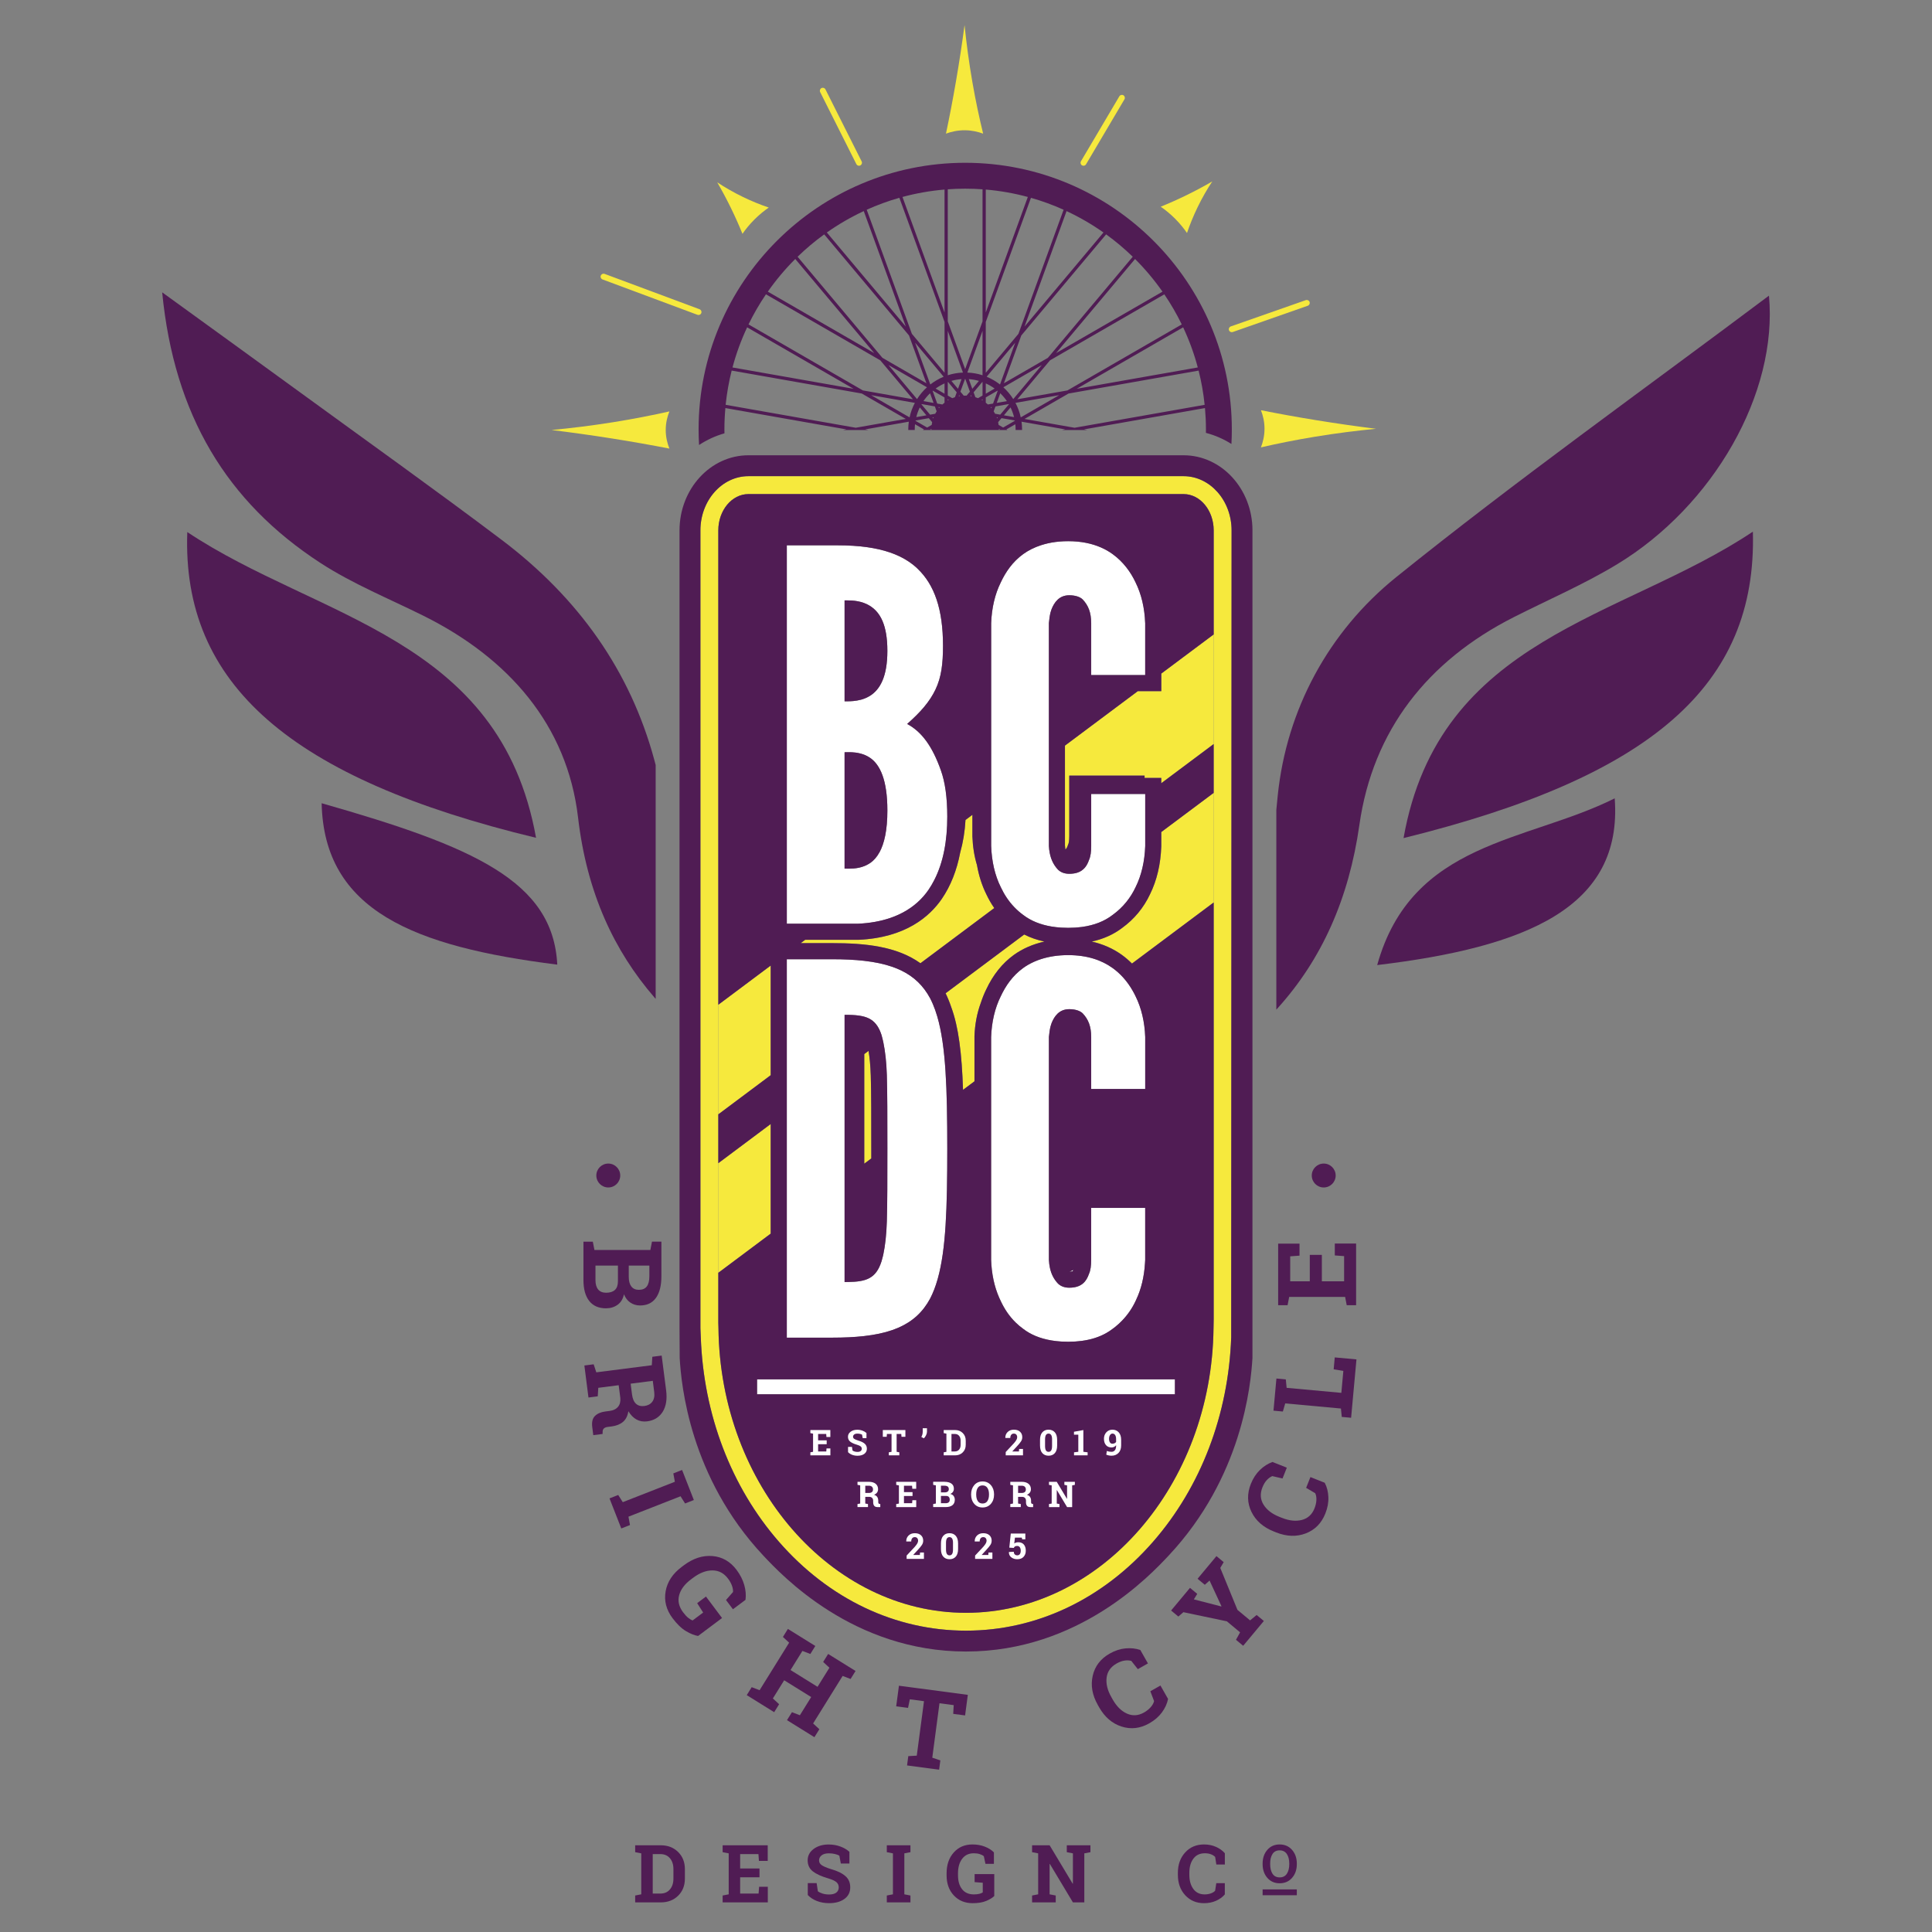 <?xml version="1.0" encoding="UTF-8"?><svg id="Layer_1" xmlns="http://www.w3.org/2000/svg" viewBox="0 0 1080 1080"><rect x="0" y="0" width="1080" height="1080" fill="#808080" stroke="none"/><defs><style>.cls-1{fill:#501c54;}.cls-1,.cls-2,.cls-3{stroke-width:0px;}.cls-2{fill:#f6e93d;}.cls-3{fill:#fff;}</style></defs><path class="cls-2" d="M649.16,472.91v.31c-.35,9.95-2.46,18.9-6.27,26.62-3.57,7.59-8.81,13.93-15.58,18.84-4.8,3.67-10.5,6.22-17.03,7.64,6.31,1.42,11.98,3.92,16.92,7.49,1.98,1.43,3.84,3.05,5.6,4.8l45.67-34.14v-61.28l-29.3,21.9v7.8Z"/><path class="cls-2" d="M544.73,579.41v-.12c.25-6.75,1.45-13.01,3.56-18.69.86-2.62,1.86-5.15,3.05-7.56,3.82-8.13,9-14.6,15.4-19.22,4.89-3.53,10.68-6.04,17.11-7.48-4.11-.88-7.88-2.2-11.31-3.95l-43.94,32.85c1.18,2.43,2.23,5,3.16,7.76,4.1,11.12,5.89,25.83,6.59,46.23l6.39-4.78v-25.05Z"/><path class="cls-2" d="M483.13,650.51l3.93-2.94c0-1.86,0-3.77,0-5.73,0-17.13,0-30.66-.29-40.59-.18-5.75-.66-10.3-1.24-13.81l-2.4,1.79v61.28Z"/><polygon class="cls-2" points="430.84 628.32 401.54 650.22 401.54 711.5 430.84 689.6 430.84 628.32"/><path class="cls-2" d="M649.16,377.36v8.99h-13.12l-40.71,30.43v55.89c.05.81.13,1.52.24,2.17.68-.5,1-1.28,1.38-2.33l.09-.27.12-.26c.26-.57.58-1.84.58-4.64v-33.78h42.1v1.29h9.32v2.97l29.3-21.9v-61.28l-29.3,21.9v.82Z"/><polygon class="cls-2" points="430.84 539.75 401.54 561.65 401.54 622.93 430.84 601.03 430.84 539.75"/><path class="cls-2" d="M514.53,538.46l41.27-30.85c-1.66-2.38-3.15-4.96-4.47-7.77-2.44-4.94-4.17-10.38-5.2-16.26-1.5-4.93-2.35-10.28-2.56-16v-.11s0-.11,0-.11v-11.87l-3.86,2.88c-.38,6.56-1.38,12.61-2.95,18.14-1.9,10.03-5.33,18.71-10.28,25.95-6.69,9.79-20.19,21.72-46.49,22.9h-.2s-.2,0-.2,0h-29.51l-2.5,1.87h17.65c18.01,0,35.94,1.66,49.29,11.24Z"/><path class="cls-2" d="M661.6,266.18h-243.21c-14.81,0-26.86,13.61-26.86,30.33v445.96c.07,1.67.14,3.33.21,5,1.53,43.28,16.95,83.74,43.69,114.38,27.97,32.05,65.11,49.7,104.57,49.7s76.6-17.65,104.57-49.7c26.74-30.65,42.16-71.1,43.69-114.38l.21-450.96c0-16.72-12.05-30.33-26.86-30.33ZM678.37,742.41c-.95,87.75-63.03,159.14-138.37,159.14s-137.42-71.39-138.37-159.14l-.09-3.13v-442.78c0-11.21,7.56-20.32,16.86-20.32h243.21c9.3,0,16.86,9.12,16.86,20.32v440.96l-.09,4.95Z"/><rect class="cls-3" x="423.21" y="771.06" width="233.59" height="8.34"/><path class="cls-3" d="M514.77,842.8h-6.46l-.04-.08.21-.23h3.66v-3.87h-.13l.68-.74c1.92-2.05,3.29-3.72,4.11-4.99.83-1.28,1.24-2.67,1.24-4.17,0-2.22-.73-4-2.2-5.33-1.47-1.33-3.49-2-6.05-2s-4.67.78-6.2,2.33c-1.28,1.3-2,2.85-2.17,4.63h-.47v1.71l1.51.29v10.15l-1.51.29v1.7h1.64l-.82.88v3.27h17v-6.29h-3.8l-.21,2.46ZM505.3,830.52h4.53l.13,1.69h1.83c-.43.65-1,1.39-1.7,2.21v-.34h-4.79v-3.56ZM509.8,825.22c1.04,0,1.84.33,2.4,1,.57.67.85,1.53.85,2.57,0,.79-.25,1.64-.74,2.56-.05.1-.12.2-.18.3v-3.32h-5.75c.13-.76.39-1.42.79-1.95.6-.78,1.47-1.17,2.62-1.17ZM505.3,836.26h3.1l-3.1,3.32v-3.32Z"/><path class="cls-3" d="M531.71,821.38c-2.59,0-4.64.86-6.15,2.57-.99,1.12-1.65,2.59-1.99,4.39h-1.94v1.71l1.51.29v10.15l-1.51.29v1.7h2.7c.33.73.74,1.39,1.24,1.95,1.52,1.7,3.57,2.55,6.17,2.55s4.62-.85,6.13-2.55c1.51-1.7,2.27-4.2,2.27-7.5v-5.49c0-3.28-.76-5.78-2.28-7.5-1.52-1.72-3.57-2.57-6.15-2.57ZM528.58,840.31h0c-.19-.79-.3-1.74-.3-2.9v-1.19h.52c.73,0,1.26.18,1.59.55.34.37.51.89.51,1.59,0,.64-.2,1.13-.59,1.45-.39.33-.97.49-1.72.49ZM529.76,833.8c-.36.27-.86.42-1.49.45v-3.32c0-.14.01-.26.02-.39.63.04,1.12.19,1.46.45.41.31.62.79.62,1.45,0,.6-.2,1.05-.61,1.36ZM535.16,837.41c0,2.01-.29,3.47-.87,4.38-.58.91-1.43,1.37-2.55,1.37-.83,0-1.52-.25-2.05-.74,1.11-.13,2.01-.45,2.69-.98.89-.7,1.34-1.72,1.34-3.07,0-.78-.21-1.47-.64-2.07-.42-.6-1.06-.98-1.91-1.17.66-.26,1.16-.65,1.51-1.16.35-.52.52-1.1.52-1.75,0-1.29-.47-2.26-1.4-2.9-.82-.57-1.94-.87-3.32-.94.15-.73.36-1.32.66-1.78.58-.91,1.44-1.37,2.56-1.37s1.97.46,2.57,1.38c.59.92.89,2.36.89,4.33v6.48Z"/><path class="cls-3" d="M553.68,840.87c.07-.07.14-.14.21-.21,1.19-1.35,1.78-3.07,1.78-5.14v-.21c0-2.06-.59-3.77-1.78-5.13-.06-.07-.13-.14-.2-.21v-8.23l-9.23,1.68v2.85h4.26v1.89c-1.67.11-3.04.78-4.11,2.02-1.17,1.36-1.76,3.07-1.76,5.13v.21c0,2.07.59,3.78,1.76,5.14,1.06,1.23,2.43,1.89,4.1,2.01v.46l-4.21.51v2.99h13.39v-2.99l-4.21-.51v-2.26ZM546.57,839.11c-.59-.91-.89-2.11-.89-3.6v-.23c0-1.48.29-2.67.88-3.57.5-.77,1.22-1.19,2.15-1.31v10.02c-.92-.12-1.64-.54-2.14-1.31Z"/><path class="cls-3" d="M570.05,821.38c-2.42,0-4.41.85-5.99,2.55-1.58,1.7-2.37,3.82-2.37,6.34,0,2.68.66,4.78,1.98,6.3.71.82,1.58,1.42,2.59,1.79v2.13l-1.51.29v1.63c-.08-.03-.15-.05-.23-.08l-.56,3.61c.77.34,1.62.6,2.54.78.92.18,1.81.26,2.68.26,2.77,0,5.04-.89,6.8-2.68.53-.54.97-1.15,1.34-1.82h.19v-.35c.74-1.49,1.11-3.27,1.11-5.35v-5.4c0-3.17-.79-5.63-2.38-7.38-1.58-1.75-3.65-2.62-6.19-2.62ZM569.1,834.57v-4.05h2.01c.76,0,1.34.19,1.73.57.39.38.59.88.59,1.52s-.2,1.12-.59,1.46c-.4.34-.99.51-1.78.51h-1.96ZM570.08,825.22c1.09,0,1.96.47,2.6,1.42.36.54.61,1.23.77,2.05-.68-.23-1.45-.35-2.34-.35h-4.19c.16-.6.4-1.14.71-1.64.63-.99,1.45-1.48,2.45-1.48ZM569.18,843.15c-.9,0-1.71-.07-2.43-.2-.58-.11-1.17-.27-1.78-.48h5.64v-1.7l-1.51-.29v-1.64s.03,0,.04,0c.89,0,1.72-.18,2.49-.56.49-.23.93-.54,1.33-.92h0c.33.35.5.82.53,1.41-.18,1.18-.53,2.14-1.1,2.84-.82,1.02-1.9,1.53-3.23,1.53Z"/><polygon class="cls-3" points="461.87 811.37 457.31 811.37 457.31 807.33 462.09 807.33 462.09 805.14 457.31 805.14 457.31 801.58 461.83 801.58 461.96 803.28 464.14 803.28 464.14 799.4 454.47 799.4 452.96 799.4 452.96 801.11 454.47 801.4 454.47 811.55 452.96 811.84 452.96 813.54 464.15 813.54 464.15 809.68 462 809.68 461.87 811.37"/><path class="cls-3" d="M483.14,812.7c.96-.7,1.44-1.65,1.44-2.87s-.4-2.1-1.21-2.81c-.81-.71-1.99-1.29-3.55-1.72-1.09-.34-1.85-.67-2.3-.98-.44-.31-.67-.7-.67-1.18,0-.52.21-.94.64-1.27.42-.33,1.02-.49,1.8-.49.53,0,1.03.06,1.51.17.47.12.83.25,1.08.41l.37,1.94h2.13v-2.89c-.61-.55-1.36-.99-2.25-1.32-.89-.33-1.88-.5-2.97-.5-1.47.02-2.69.39-3.66,1.12-.97.73-1.46,1.67-1.46,2.81s.43,2.07,1.29,2.74c.86.67,2.13,1.24,3.81,1.73.96.29,1.64.6,2.02.93.39.33.58.77.58,1.31s-.2.95-.61,1.27c-.41.32-1,.48-1.77.48-.6,0-1.15-.08-1.64-.23-.49-.15-.88-.34-1.16-.58l-.3-2.01h-2.19v2.95c.6.63,1.35,1.12,2.26,1.48.9.36,1.92.53,3.04.53,1.57,0,2.83-.35,3.79-1.05Z"/><polygon class="cls-3" points="496.86 811.84 496.86 813.54 502.72 813.54 502.72 811.84 501.21 811.55 501.21 801.58 503.81 801.58 503.93 803.17 506.1 803.17 506.1 799.4 493.5 799.4 493.5 803.17 495.66 803.17 495.78 801.58 498.37 801.58 498.37 811.55 496.86 811.84"/><path class="cls-3" d="M517.66,802.29c.34-.72.52-1.4.52-2.04v-1.85h-2.38v1.85c0,.61-.07,1.15-.2,1.64-.14.48-.33.95-.58,1.39l1.4.77c.49-.45.91-1.04,1.25-1.75Z"/><path class="cls-3" d="M527.52,811.84v1.7h6.36c1.73,0,3.15-.55,4.27-1.65,1.12-1.1,1.68-2.51,1.68-4.25v-2.34c0-1.73-.56-3.15-1.68-4.25-1.12-1.1-2.54-1.66-4.27-1.66h-6.36v1.71l1.51.29v10.15l-1.51.29ZM531.86,801.58h1.87c1.02,0,1.81.34,2.39,1.03.58.69.86,1.58.86,2.67v2.36c0,1.11-.29,2-.86,2.69-.58.69-1.37,1.03-2.39,1.03h-1.87v-9.78Z"/><path class="cls-3" d="M570.72,805.73c.47-.73.7-1.52.7-2.37,0-1.26-.42-2.27-1.25-3.03-.84-.76-1.98-1.14-3.44-1.14s-2.65.44-3.52,1.33c-.87.88-1.29,1.96-1.26,3.24l.02.06h2.76c0-.74.17-1.33.51-1.77.34-.44.84-.67,1.49-.67.59,0,1.04.19,1.37.57.32.38.48.87.48,1.46,0,.45-.14.93-.42,1.45-.28.52-.75,1.16-1.41,1.92l-4.58,4.91v1.86h9.66v-3.57h-2.16l-.12,1.4h-3.67l-.02-.05,2.52-2.75c1.09-1.17,1.87-2.11,2.34-2.84Z"/><path class="cls-3" d="M590.94,808.04v-3.12c0-1.87-.43-3.28-1.3-4.26-.86-.98-2.03-1.46-3.49-1.46s-2.63.49-3.49,1.46c-.86.97-1.29,2.39-1.29,4.26v3.12c0,1.87.43,3.29,1.29,4.26.86.97,2.03,1.45,3.51,1.45s2.62-.48,3.48-1.45c.86-.97,1.29-2.39,1.29-4.26ZM588.11,808.31c0,1.14-.17,1.97-.5,2.49s-.81.78-1.45.78-1.14-.26-1.47-.78c-.33-.52-.5-1.35-.5-2.49v-3.68c0-1.13.17-1.95.5-2.47.33-.52.82-.78,1.46-.78s1.12.26,1.46.78c.34.52.51,1.34.51,2.46v3.68Z"/><polygon class="cls-3" points="605.6 799.4 600.35 800.35 600.35 801.97 602.77 801.97 602.77 811.55 600.38 811.84 600.38 813.54 607.99 813.54 607.99 811.84 605.6 811.55 605.6 799.4"/><path class="cls-3" d="M621.86,799.2c-1.37,0-2.51.48-3.4,1.45-.9.97-1.34,2.17-1.34,3.6,0,1.52.37,2.71,1.13,3.58.75.86,1.79,1.3,3.11,1.3.5,0,.98-.1,1.42-.32.44-.21.82-.52,1.14-.93v.21c0,1.16-.23,2.03-.7,2.61-.47.58-1.08.87-1.83.87-.51,0-.97-.04-1.38-.11-.41-.07-.83-.19-1.26-.35l-.32,2.05c.44.19.92.34,1.44.44.52.1,1.03.15,1.52.15,1.57,0,2.86-.51,3.86-1.53,1-1.02,1.5-2.44,1.5-4.27v-3.07c0-1.8-.45-3.2-1.35-4.19-.9-.99-2.07-1.49-3.52-1.49ZM623.9,806.06c-.21.3-.49.54-.84.71-.35.18-.77.27-1.24.27-.61,0-1.07-.25-1.39-.76-.32-.51-.48-1.18-.48-2.04,0-.79.18-1.47.54-2.03.36-.56.82-.84,1.39-.84.62,0,1.11.27,1.48.81.36.54.54,1.32.54,2.36v1.52Z"/><path class="cls-3" d="M491.11,840.42c-.12-.17-.19-.41-.19-.72v-.72c0-.85-.18-1.56-.55-2.13-.37-.57-.97-.98-1.8-1.23.74-.32,1.3-.75,1.68-1.27.38-.52.57-1.14.57-1.86,0-1.3-.46-2.31-1.37-3.04-.91-.74-2.17-1.1-3.78-1.1h-6.35v1.71l1.51.29v10.15l-1.51.29v1.7h5.86v-1.7l-1.52-.29v-3.73h2.32c.67.02,1.18.22,1.55.62.37.39.55.93.55,1.62v.81c0,.79.19,1.43.56,1.93.37.5,1.03.75,1.95.75h1.47v-1.71l-.35-.05c-.29-.03-.49-.13-.61-.31ZM487.41,834.07c-.4.34-.99.51-1.78.51h-1.96v-4.05h2.01c.76,0,1.34.19,1.73.57.39.38.59.88.59,1.52s-.2,1.12-.59,1.46Z"/><polygon class="cls-3" points="594.99 828.34 594.99 830.05 596.51 830.34 596.51 837.85 596.45 837.86 590.74 828.34 587.9 828.34 586.4 828.34 586.4 830.05 587.9 830.34 587.9 840.49 586.4 840.78 586.4 842.48 592.25 842.48 592.25 840.78 590.74 840.49 590.74 832.97 590.8 832.96 596.51 842.48 599.33 842.48 599.33 830.34 600.85 830.05 600.85 828.34 599.33 828.34 594.99 828.34"/><path class="cls-3" d="M514.17,869.24h-3.67l-.02-.05,2.52-2.75c1.09-1.17,1.87-2.11,2.34-2.84.47-.73.7-1.52.7-2.37,0-1.26-.42-2.27-1.25-3.03-.83-.76-1.98-1.14-3.44-1.14s-2.65.44-3.52,1.33c-.87.88-1.29,1.96-1.26,3.24l.02.06h2.76c0-.74.17-1.33.51-1.77.34-.44.84-.67,1.49-.67.59,0,1.04.19,1.36.57.32.38.48.87.48,1.46,0,.45-.14.93-.42,1.45-.28.52-.75,1.16-1.41,1.92l-4.58,4.9v1.86h9.66v-3.57h-2.16l-.12,1.4Z"/><path class="cls-3" d="M530.76,857.07c-1.47,0-2.64.49-3.49,1.46-.86.97-1.29,2.39-1.29,4.26v3.12c0,1.87.43,3.29,1.29,4.26.86.97,2.03,1.45,3.51,1.45s2.62-.48,3.48-1.45c.86-.97,1.29-2.39,1.29-4.26v-3.12c0-1.87-.43-3.28-1.3-4.26-.86-.98-2.03-1.46-3.49-1.46ZM532.72,866.18c0,1.14-.16,1.97-.49,2.49-.33.52-.81.78-1.45.78s-1.14-.26-1.47-.78c-.33-.52-.5-1.35-.5-2.49v-3.68c0-1.13.16-1.95.49-2.47.33-.52.82-.78,1.46-.78s1.12.26,1.46.78c.34.52.51,1.34.51,2.46v3.68Z"/><path class="cls-3" d="M552.45,869.24h-3.67l-.02-.05,2.52-2.75c1.09-1.17,1.87-2.11,2.34-2.84.47-.73.7-1.52.7-2.37,0-1.26-.42-2.27-1.25-3.03-.84-.76-1.98-1.14-3.44-1.14s-2.65.44-3.52,1.33c-.87.88-1.29,1.96-1.26,3.24l.02.06h2.76c0-.74.17-1.33.51-1.77.34-.44.84-.67,1.49-.67.59,0,1.04.19,1.37.57.32.38.48.87.48,1.46,0,.45-.14.93-.42,1.45-.28.52-.75,1.16-1.41,1.92l-4.58,4.9v1.86h9.66v-3.57h-2.16l-.12,1.4Z"/><path class="cls-3" d="M569.13,862.13c-.45,0-.86.07-1.22.2-.37.13-.69.29-.95.48l.4-3.26h3.81l.25.95h1.75v-3.23h-8.14l-.82,7.88,2.51.17c.12-.34.33-.61.62-.82.29-.2.7-.3,1.24-.3.67,0,1.17.25,1.51.74.34.49.51,1.15.51,1.96,0,.75-.16,1.36-.48,1.84-.32.47-.81.71-1.47.71-.58,0-1.04-.18-1.4-.53-.36-.35-.53-.84-.53-1.47l-2.72.14-.02.05c-.03,1.24.41,2.22,1.34,2.93.93.71,2.04,1.06,3.33,1.06,1.54,0,2.72-.45,3.54-1.35.82-.9,1.23-2.03,1.23-3.39,0-1.5-.37-2.67-1.12-3.52-.75-.84-1.8-1.25-3.16-1.23Z"/><path class="cls-3" d="M599.57,710.61s0,0,0,0c.02-.02.18-.2.43-.76-.64.4-1.36.74-2.17,1,1.26-.01,1.73-.23,1.74-.23Z"/><path class="cls-2" d="M374.2,250.76c-1.16-2.91-2.08-6.48-2.05-10.56.02-3.93.92-7.38,2.05-10.22-9.34,2.1-19.72,4.16-31.08,5.98-12.47,2-24.15,3.41-34.8,4.41,10.74,1.32,22.1,2.89,33.97,4.77,11.39,1.8,22.04,3.7,31.91,5.62Z"/><path class="cls-2" d="M415.04,130.72c1.68-2.44,3.91-5.26,6.8-8.13,2.79-2.77,5.52-4.92,7.9-6.56-4.53-1.55-9.37-3.48-14.36-5.9-5.48-2.65-10.28-5.46-14.45-8.22,2.57,4.43,5.16,9.24,7.7,14.44,2.44,4.99,4.56,9.8,6.42,14.37Z"/><path class="cls-2" d="M549.58,74.71c-2.1-8.6-4.16-18.17-5.98-28.63-2-11.48-3.41-22.25-4.41-32.06-1.32,9.89-2.89,20.36-4.77,31.29-1.8,10.5-3.7,20.3-5.62,29.4,2.91-1.07,6.48-1.91,10.56-1.89,3.93.02,7.38.85,10.22,1.89Z"/><path class="cls-2" d="M663.54,130.24c1.55-4.53,3.48-9.36,5.9-14.36,2.65-5.48,5.46-10.28,8.22-14.45-4.43,2.57-9.24,5.16-14.44,7.7-4.99,2.44-9.8,4.56-14.37,6.42,2.44,1.68,5.26,3.91,8.13,6.8,2.77,2.79,4.92,5.52,6.56,7.9Z"/><path class="cls-2" d="M706.86,239.87c-.02,3.93-.9,7.38-2,10.22,9.12-2.1,19.26-4.16,30.35-5.98,12.17-2,23.59-3.41,33.99-4.41-10.48-1.32-21.58-2.89-33.17-4.77-11.13-1.8-21.52-3.7-31.16-5.62,1.13,2.91,2.03,6.48,2,10.56Z"/><path class="cls-2" d="M336.82,156.21l53.08,19.77c.19.07.39.1.58.1.67,0,1.31-.41,1.55-1.08.32-.86-.12-1.81-.98-2.13l-53.08-19.77c-.85-.32-1.81.12-2.13.98-.32.86.12,1.81.98,2.13Z"/><path class="cls-2" d="M478.71,91.74c.29.58.88.91,1.48.91.25,0,.5-.06.74-.18.82-.41,1.15-1.41.74-2.23l-20.23-40.26c-.41-.82-1.41-1.15-2.23-.74-.82.41-1.15,1.41-.74,2.23l20.23,40.26Z"/><path class="cls-2" d="M604.84,92.42c.27.16.56.23.84.23.57,0,1.12-.29,1.43-.81l21.46-36.31c.47-.79.21-1.81-.58-2.27-.79-.46-1.81-.21-2.27.58l-21.46,36.31c-.47.79-.21,1.81.58,2.27Z"/><path class="cls-2" d="M688.57,185.69c.18,0,.37-.03.55-.09l41.93-14.69c.86-.3,1.32-1.25,1.02-2.11-.3-.87-1.25-1.32-2.12-1.02l-41.93,14.69c-.86.3-1.32,1.25-1.02,2.11.24.68.88,1.11,1.57,1.11Z"/><path class="cls-3" d="M502.35,511.28c.84-.39,1.66-.79,2.45-1.22,6.01-3.22,10.74-7.53,14.26-12.68,1.16-1.7,2.2-3.48,3.15-5.33,5.17-10.04,7.31-22.17,7.31-35.54,0-10.65-1.2-19.28-3.59-25.9-4.79-13.53-10.77-21.59-18.84-25.9,7.48-6.62,12.56-12.38,15.85-19.28,3.29-6.91,4.19-14.39,4.19-24.46,0-20.45-4.83-34.08-14.19-43.02h0c-.25-.24-.5-.5-.76-.73-.62-.56-1.25-1.09-1.91-1.61-5.91-4.64-13.4-7.59-22.33-9.2-.99-.18-2-.34-3.03-.49-5.14-.74-10.71-1.07-16.69-1.07h-28.41v211.54h39.77c6.72-.3,12.65-1.4,17.85-3.15,1.71-.58,3.35-1.22,4.9-1.94ZM472.12,335.63c.38,0,.84,0,1.36,0,3.11,0,8.38.21,12.99,3.17.09.06.17.12.26.18,0,0,0,0,0,0,0,0,0,0,0,0,5.25,3.51,9.31,10.42,9.31,24.86s-4.19,21.59-9.57,25.04c-.01,0-.02.01-.04.02-.3.19-.61.37-.92.54-.11.06-.22.11-.33.17-.21.11-.43.22-.64.33-.13.06-.25.12-.38.17-.2.09-.4.18-.6.26-.13.05-.26.1-.39.15-.2.08-.41.15-.61.22-.12.04-.25.09-.37.13-.22.07-.44.14-.66.2-.1.03-.21.06-.31.09-2.97.8-5.79.89-7.75.89-.52,0-.98,0-1.36,0v-56.41ZM486.48,482.41c-4.12,2.86-8.76,3.2-11.92,3.2-.97,0-1.8-.03-2.44-.03v-65.04c.63,0,1.46-.03,2.44-.03,1.05,0,2.27.04,3.57.2.1.01.19.02.29.04.22.03.45.06.68.1.07.01.15.02.22.04.3.05.6.11.9.18.07.02.14.03.21.05.24.05.48.11.72.18.1.03.2.06.3.08.23.07.46.14.69.21.09.03.18.06.27.09.31.11.63.22.94.35.05.02.1.05.15.07.26.11.52.23.79.36.1.05.2.1.3.15.22.11.45.24.67.36.1.05.19.11.29.17.3.18.61.37.91.58,0,0,.01,0,.02.01,5.38,3.74,9.57,12.09,9.57,29.36,0,11.03-1.71,18.4-4.35,23.28,0,0,0,0,0,0t0,0c-1.49,2.76-3.28,4.73-5.22,6.08Z"/><path class="cls-3" d="M640.17,348.29c-.3-8.35-2.09-16.12-5.38-22.74-.67-1.44-1.44-2.88-2.3-4.29s-1.83-2.81-2.89-4.16c-2.13-2.7-4.67-5.22-7.66-7.38-1.93-1.4-4.09-2.64-6.48-3.69-5-2.19-11.05-3.51-18.33-3.51-3.36,0-6.49.28-9.39.8-1.32.24-2.59.53-3.81.86-.66.18-1.31.37-1.94.58-3.85,1.24-7.18,2.94-9.97,4.96-5.98,4.32-9.87,10.07-12.56,15.83-3.29,6.62-5.08,14.39-5.38,22.74v124.62c.3,8.63,2.09,16.4,5.38,23.02.01.03.03.06.04.08,0,0,0,0,0,0,1.85,3.93,4.27,7.71,7.52,11.09,1.49,1.55,3.13,3.02,5,4.37,4.11,3.17,9.35,5.38,15.73,6.45,1.74.29,3.56.5,5.47.62,1.27.08,2.58.12,3.92.12,2.69,0,5.21-.16,7.58-.48,7.09-.94,12.76-3.27,17.24-6.72,2.99-2.16,5.53-4.6,7.66-7.23,2.13-2.63,3.85-5.43,5.2-8.31,3.29-6.62,5.08-14.39,5.38-23.02v-29.07h-30.2v29.07c0,3.17-.3,5.76-1.2,7.77-.28.81-.6,1.59-.99,2.32-.13.24-.26.48-.41.72-.29.47-.6.91-.95,1.32-.53.62-1.14,1.18-1.85,1.65-1.66,1.11-3.86,1.77-6.87,1.77-2.69,0-4.78-.86-6.28-2.3-1.38-1.46-2.49-3.11-3.33-5.05h0c-.76-1.74-1.3-3.71-1.57-6.02-.08-.69-.14-1.42-.18-2.17v-124.62c.22-2.16.45-4.15.93-5.99.16-.61.35-1.21.57-1.78,1.5-3.74,4.19-7.77,9.87-7.77,3.29,0,5.98.86,7.48,2.3,3.29,3.45,4.78,7.48,4.78,13.24v29.07h30.2v-29.07Z"/><path class="cls-3" d="M519.97,725.88c1.64-3.16,3.01-6.72,4.14-10.7.04-.14.08-.28.12-.42h0c4.55-16.27,5.31-39.61,5.31-72.64s-.79-57.47-5.58-73.85c-.37-1.26-.76-2.48-1.18-3.65-.83-2.35-1.77-4.52-2.81-6.54-3.79-7.05-9.02-12.12-16.2-15.59-1.54-.74-3.17-1.41-4.89-2.01-2.3-.8-4.77-1.48-7.41-2.04s-5.48-1.01-8.5-1.35c-5.29-.6-11.17-.87-17.71-.87h-25.42v211.54h25.42c6.54,0,12.42-.28,17.71-.87,3.02-.34,5.85-.79,8.5-1.35,1.32-.28,2.6-.59,3.84-.93,1.23-.34,2.43-.71,3.58-1.11,1.15-.4,2.26-.83,3.32-1.3,8-3.48,13.7-8.75,17.77-16.31ZM474.14,567.31c2.9.05,5.44.23,7.66.7h0c3.79.79,6.66,2.42,8.78,5.73.84,1.31,1.56,2.89,2.18,4.78.37,1.3.73,2.73,1.06,4.32.98,4.75,1.71,10.79,1.93,18.13.3,10.07.3,23.6.3,40.87s0,30.8-.3,40.87c-.22,7.55-.95,13.65-1.93,18.29-.08.39-.17.76-.25,1.13-.26,1.1-.52,2.11-.81,3.03-3.08,9.71-8.8,11.33-18.61,11.5-.65.01-1.33.02-2.02.02v-149.37c.69,0,1.36,0,2.02.02Z"/><path class="cls-3" d="M627.31,738.19c3.21-3.33,5.69-7.03,7.48-10.87.09-.19.18-.39.27-.58,2.9-6.05,4.57-13.04,5.02-20.75.03-.56.08-1.12.1-1.69v-29.07h-30.2v29.07c0,3.17-.3,5.76-1.2,7.77-1.5,4.32-4.19,7.77-11.06,7.77-2.69,0-4.78-.86-6.28-2.3-2.18-2.3-3.71-5.07-4.5-8.73h0c-.3-1.37-.5-2.86-.58-4.51h0v-124.62c.22-2.16.45-4.16.93-5.99.16-.61.35-1.21.57-1.78,1.5-3.74,4.19-7.77,9.87-7.77,3.29,0,5.98.86,7.48,2.3,3.29,3.45,4.78,7.48,4.78,13.24v27.21h0v1.86h30.2v-29.07c-.3-8.35-2.09-16.12-5.38-22.74-.46-.98-.98-1.96-1.53-2.93-1.47-2.62-3.26-5.19-5.41-7.57-1.74-1.92-3.71-3.72-5.92-5.32-5.98-4.32-14.05-7.19-24.82-7.19-5.73,0-10.77.82-15.14,2.23-1.19.38-2.33.81-3.42,1.28-.16.07-.31.13-.46.2-2.25,1-4.28,2.17-6.09,3.48-5.98,4.32-9.87,10.07-12.56,15.83-3.29,6.62-5.08,14.39-5.38,22.74v124.62c.27,7.8,1.77,14.89,4.49,21.07.29.66.58,1.32.9,1.95,2.01,4.29,4.68,8.42,8.39,12.03.02.02.04.05.07.07.03.03.07.06.1.09,1.22,1.18,2.55,2.3,4.01,3.35,4.11,3.17,9.35,5.38,15.73,6.45,1.74.29,3.56.5,5.47.62,1.27.08,2.58.12,3.92.12,2.69,0,5.21-.16,7.58-.48,7.09-.94,12.76-3.26,17.24-6.72,1.99-1.44,3.77-3.01,5.37-4.68Z"/><path class="cls-1" d="M404.98,242.23c-.01-.73-.03-1.46-.03-2.19,0-4.02.19-8,.54-11.93l67.67,11.93-1.9.34h14.22l-1.9-.34,24.45-4.31c-.19,1.41-.3,2.85-.3,4.31,0,.11,0,.22,0,.33h3.62c0-.11,0-.22,0-.33,0-.97.05-1.93.15-2.88l4.99,2.88-.58.34h47.26l-.58-.34,4.99-2.88c.1.95.15,1.91.15,2.88,0,.11,0,.22,0,.33h3.62c0-.11,0-.22,0-.33,0-1.46-.11-2.9-.3-4.31l24.45,4.31-1.9.34h14.22l-1.9-.34,67.67-11.93c.35,3.93.54,7.91.54,11.93,0,.65-.02,1.29-.02,1.94,5.08,1.32,9.88,3.43,14.27,6.2.15-2.69.22-5.41.22-8.14,0-82.18-66.86-149.04-149.04-149.04s-149.04,66.86-149.04,149.04c0,2.93.09,5.83.26,8.72,4.36-2.88,9.15-5.1,14.23-6.53ZM508.45,233.31l-21.5-12.41,24.46,4.31c-1.33,2.52-2.34,5.24-2.96,8.1ZM496.66,204.07l21.51,12.42c-2.13,1.94-4,4.16-5.54,6.61l-15.97-19.03ZM511.55,191.58l15.96,19.02c-2.69,1.1-5.2,2.57-7.46,4.33l-8.5-23.35ZM521.87,225.22l-5.66-1c1.08-1.59,2.32-3.06,3.7-4.39l1.96,5.39ZM514.17,227.75l3.7,4.41-5.67,1c.48-1.89,1.14-3.7,1.97-5.41ZM520.66,240.36l-.56-.32.56-.32c0,.11-.02.21-.02.32s.01.22.02.32ZM520.82,237.53l-2.54,1.47-6.53-3.77c0-.06.02-.11.03-.16l7.42-1.31,1.88,2.23c-.11.51-.19,1.02-.26,1.54ZM521.68,233.89l-.42-.5.64-.11c-.08.2-.15.41-.22.61ZM522.8,231.29l-2.87.51-4.84-5.77s.06-.1.09-.15l7.41,1.31,1,2.75c-.28.44-.55.89-.79,1.35ZM524.86,228.15l-.22-.6.64.11c-.14.16-.29.32-.42.49ZM528,225.1c-.41.32-.8.65-1.19,1l-2.89-.51-2.57-7.07s.09-.08.13-.11l6.52,3.76v2.93ZM528,220.08l-4.97-2.87c1.55-1.12,3.21-2.09,4.97-2.88v5.75ZM535.93,221.5l.22-.6.42.5c-.21.03-.43.06-.64.1ZM535.53,217.34l-3.7-4.41c1.82-.52,3.72-.86,5.67-1l-1.97,5.41ZM540.3,221.19c-.26-.01-.51-.04-.77-.04s-.51.03-.77.04l-1.89-2.25,2.58-7.08s.05,0,.08,0,.05,0,.08,0l2.58,7.08-1.89,2.25ZM542.48,221.4l.42-.5.22.6c-.21-.04-.43-.06-.64-.1ZM541.56,211.93c1.95.14,3.85.48,5.67,1l-3.7,4.41-1.97-5.41ZM549.24,223.86c-.18-.11-.36-.23-.55-.34l.55-.32v.65ZM549.24,221.12l-2.52,1.46c-.49-.2-.98-.38-1.48-.54l-.99-2.73,4.85-5.78c.05.02.1.04.15.05v7.54ZM549.24,209.76c-2.69-.87-5.54-1.38-8.49-1.49l8.49-23.33v24.82ZM554.19,228.15c-.14-.17-.28-.33-.42-.49l.64-.11-.22.6ZM555.47,229.94l1-2.75,7.41-1.31c.03.05.06.1.09.15l-4.84,5.76-2.87-.51c-.24-.46-.51-.91-.79-1.35ZM559.15,219.83c1.37,1.34,2.62,2.8,3.7,4.39l-5.66,1,1.96-5.39ZM559.01,214.93c-2.26-1.76-4.77-3.22-7.46-4.33l15.96-19.02-8.5,23.35ZM564.89,227.75c.83,1.71,1.5,3.52,1.97,5.41l-5.67-1,3.7-4.41ZM557.37,233.89c-.07-.21-.15-.41-.22-.61l.64.11-.42.5ZM558.4,240.36c0-.11.02-.21.02-.32s-.01-.22-.02-.32l.56.32-.56.32ZM560.77,238.99l-2.54-1.47c-.07-.52-.15-1.03-.26-1.54l1.88-2.24,7.42,1.31c0,.06.02.11.03.17l-6.53,3.77ZM566.42,223.1c-1.55-2.45-3.41-4.67-5.54-6.61l21.51-12.42-15.97,19.03ZM570.61,233.31c-.62-2.86-1.62-5.58-2.96-8.1l24.46-4.31-21.5,12.41ZM673.41,226.3l-72.72,12.82-27.98-4.93,24.6-14.2,72.72-12.82c1.57,6.22,2.71,12.61,3.37,19.14ZM669.58,205.4l-67.69,11.93,59.5-34.35c3.36,7.15,6.11,14.65,8.18,22.42ZM660.61,181.35l-63.93,36.91-27.98,4.93,18.26-21.76,63.9-36.89c3.64,5.34,6.9,10.96,9.74,16.81ZM649.84,163.04l-59.47,34.33,44.13-52.59c5.63,5.61,10.76,11.73,15.34,18.26ZM633.2,143.52l-47.41,56.5-24.6,14.21,9.72-26.7,47.42-56.52c5.26,3.81,10.23,7.99,14.88,12.5ZM616.85,129.96l-44.14,52.61,23.5-64.56c7.25,3.38,14.16,7.39,20.64,11.96ZM551.05,105.96c8.06.69,15.91,2.09,23.51,4.14l-23.51,64.58v-68.72ZM551.05,179.97l25.26-69.39c6.28,1.79,12.38,4.02,18.25,6.67l-25.25,69.37-18.26,21.76v-28.41ZM551.05,214.33c1.76.79,3.43,1.76,4.97,2.88l-4.97,2.87v-5.75ZM551.05,222.16l6.52-3.76s.09.08.13.12l-2.57,7.07-2.89.51c-.38-.35-.78-.68-1.19-1v-2.93ZM529.81,105.82c3.21-.23,6.45-.35,9.72-.35s6.51.12,9.72.35v73.83l-9.72,26.69-9.72-26.69v-73.83ZM529.81,184.94l8.49,23.33c-2.95.11-5.8.63-8.49,1.49v-24.82ZM529.81,213.58c.05-.02.1-.04.15-.05l4.85,5.78-.99,2.73c-.51.16-1,.34-1.49.54l-2.52-1.45v-7.54ZM529.81,223.21l.55.32c-.19.1-.37.22-.55.33v-.65ZM528,105.96v68.72l-23.51-64.58c7.59-2.05,15.45-3.45,23.51-4.14ZM502.75,110.57l25.26,69.39v28.41l-18.26-21.76-25.25-69.37c5.87-2.64,11.97-4.88,18.25-6.67ZM482.85,118l23.5,64.56-44.14-52.6c6.48-4.57,13.39-8.57,20.64-11.96ZM460.73,131.01l47.42,56.52,9.72,26.7-24.6-14.21-47.41-56.5c4.65-4.51,9.62-8.69,14.88-12.5ZM444.56,144.78l44.13,52.59-59.47-34.34c4.57-6.53,9.71-12.65,15.34-18.26ZM428.18,164.53l63.9,36.89,18.26,21.76-27.98-4.93-63.93-36.91c2.85-5.85,6.11-11.47,9.74-16.81ZM417.66,182.99l59.5,34.35-67.69-11.93c2.07-7.77,4.82-15.26,8.18-22.42ZM409.02,207.16l72.72,12.82,24.6,14.2-27.98,4.93-72.72-12.82c.67-6.53,1.81-12.92,3.37-19.14Z"/><path class="cls-1" d="M531.71,825.22c-1.13,0-1.98.46-2.56,1.37-.29.46-.51,1.05-.66,1.78,1.38.07,2.5.37,3.32.94.93.65,1.4,1.62,1.4,2.9,0,.65-.17,1.24-.52,1.75-.35.51-.85.9-1.51,1.16.85.18,1.48.57,1.91,1.17.42.6.64,1.29.64,2.07,0,1.35-.45,2.38-1.34,3.07-.68.53-1.58.86-2.69.98.54.49,1.22.74,2.05.74,1.12,0,1.97-.45,2.55-1.37.58-.91.87-2.37.87-4.38v-6.48c0-1.97-.3-3.42-.89-4.33-.59-.92-1.45-1.38-2.57-1.38Z"/><path class="cls-1" d="M621.88,801.38c-.57,0-1.03.28-1.39.84-.36.56-.54,1.24-.54,2.03,0,.85.16,1.53.48,2.04.32.51.79.76,1.39.76.47,0,.89-.09,1.24-.27.35-.18.63-.42.84-.71v-1.52c0-1.04-.18-1.82-.54-2.36-.36-.54-.85-.81-1.48-.81Z"/><path class="cls-1" d="M586.15,801.38c-.64,0-1.13.26-1.46.78-.33.52-.5,1.34-.5,2.47v3.68c0,1.14.17,1.97.5,2.49.33.52.82.78,1.47.78s1.12-.26,1.45-.78.5-1.35.5-2.49v-3.68c0-1.12-.17-1.94-.51-2.46-.34-.52-.82-.78-1.46-.78Z"/><path class="cls-1" d="M573.45,828.69c-.16-.82-.4-1.51-.77-2.05-.64-.95-1.5-1.42-2.6-1.42-1,0-1.82.49-2.45,1.48-.32.49-.55,1.04-.71,1.64h4.19c.89,0,1.66.12,2.34.35Z"/><path class="cls-1" d="M572.97,837.38c-.4.37-.84.68-1.33.92-.77.37-1.6.56-2.49.56-.02,0-.03,0-.04,0v1.64l1.51.29v1.7h-5.64c.6.2,1.2.37,1.78.48.72.13,1.53.2,2.43.2,1.33,0,2.41-.51,3.23-1.53.56-.7.92-1.66,1.1-2.84-.04-.58-.21-1.06-.53-1.41h0Z"/><path class="cls-1" d="M510.09,834.42c.7-.82,1.26-1.55,1.7-2.21h-1.83l-.13-1.69h-4.53v3.56h4.79v.34Z"/><polygon class="cls-1" points="505.3 836.26 505.3 839.58 508.4 836.26 505.3 836.26"/><path class="cls-1" d="M512.13,831.65c.06-.1.13-.21.18-.3.49-.92.74-1.77.74-2.56,0-1.05-.28-1.9-.85-2.57-.56-.67-1.36-1-2.4-1-1.15,0-2.03.39-2.62,1.17-.4.53-.66,1.18-.79,1.95h5.75v3.32Z"/><path class="cls-1" d="M485.68,830.52h-2.01v4.05h1.96c.79,0,1.38-.17,1.78-.51.39-.34.59-.82.59-1.46s-.2-1.14-.59-1.52c-.39-.38-.97-.57-1.73-.57Z"/><path class="cls-1" d="M530.37,832.44c0-.65-.21-1.14-.62-1.45-.34-.26-.84-.4-1.46-.45,0,.13-.02.25-.02.39v3.32c.63-.03,1.13-.18,1.49-.45.41-.31.61-.76.61-1.36Z"/><path class="cls-1" d="M530.89,838.36c0-.69-.17-1.22-.51-1.59-.34-.37-.87-.55-1.59-.55h-.52v1.19c0,1.15.11,2.1.3,2.9h0c.75,0,1.32-.16,1.72-.49.4-.33.59-.81.59-1.45Z"/><path class="cls-1" d="M530.76,859.26c-.64,0-1.13.26-1.46.78-.33.52-.49,1.34-.49,2.47v3.68c0,1.14.17,1.97.5,2.49.33.52.83.78,1.47.78s1.12-.26,1.45-.78c.33-.52.49-1.35.49-2.49v-3.68c0-1.12-.17-1.94-.51-2.46-.34-.52-.82-.78-1.46-.78Z"/><path class="cls-1" d="M700.14,296.5c0-23.16-17.29-42-38.53-42h-243.21c-21.25,0-38.54,18.84-38.54,42v445.96l.09,16.67c.88,15.23,5.75,66.65,46.68,110.38,10.37,11.07,50.26,53.7,113.36,53.7,63.06,0,102.94-42.58,113.36-53.7,40.95-43.72,45.88-95.12,46.78-110.38v-462.64ZM688.26,747.47c-1.53,43.28-16.95,83.74-43.69,114.38-27.97,32.05-65.11,49.7-104.57,49.7s-76.6-17.65-104.57-49.7c-26.74-30.65-42.16-71.1-43.69-114.38-.07-1.67-.14-3.33-.21-5v-445.96c0-16.72,12.05-30.33,26.86-30.33h243.21c14.81,0,26.86,13.61,26.86,30.33l-.21,450.96Z"/><path class="cls-1" d="M546.56,831.71c-.59.91-.88,2.1-.88,3.57v.23c0,1.49.3,2.69.89,3.6.5.77,1.22,1.19,2.14,1.31v-10.02c-.93.12-1.65.54-2.15,1.31Z"/><path class="cls-1" d="M536.12,810.34c.58-.69.86-1.58.86-2.69v-2.36c0-1.09-.29-1.99-.86-2.67-.58-.69-1.37-1.03-2.39-1.03h-1.87v9.78h1.87c1.02,0,1.81-.34,2.39-1.03Z"/><path class="cls-1" d="M569.1,830.52v4.05h1.96c.79,0,1.38-.17,1.78-.51.4-.34.59-.82.59-1.46s-.2-1.14-.59-1.52c-.39-.38-.97-.57-1.73-.57h-2.01Z"/><path class="cls-1" d="M104.7,297.43c-3.11,85.12,58,137.92,194.95,170.91-20.11-112.45-121.94-122.23-194.95-170.91Z"/><path class="cls-1" d="M846.2,345c19.29-9.77,39.28-18.37,57.72-29.54,53.82-32.58,90.02-95.64,84.94-150.19-70.72,53.06-141.14,103.22-208.36,157.35-37.87,30.5-61.3,74.11-66.23,122.03-.1.98-.21,1.96-.29,2.94-.15,1.72-.32,3.42-.5,5.12v111.7c.27-.3.53-.61.79-.9,24.52-27.15,39.76-60.98,45.64-102.4,7.52-52.89,38.21-91.75,86.29-116.11Z"/><path class="cls-1" d="M179.8,449.01c1.34,60.04,51.51,80.16,131.72,90.22-2.35-46.58-46.44-65.92-131.72-90.22Z"/><path class="cls-1" d="M769.86,539.48c83.31-9.99,137.35-32.14,132.77-93.2-48.93,24.53-113.43,23.77-132.77,93.2Z"/><path class="cls-1" d="M784.59,468.5c138.52-34.21,197.65-85.35,195.28-171.31-73.13,48.92-175.32,58.74-195.28,171.31Z"/><path class="cls-1" d="M366.52,558.38v-130.74c-.25-.99-.53-1.98-.79-2.97-13.43-49.57-42.32-90.47-85.35-122.93-36.95-27.87-74.66-54.74-112.07-82-24.48-17.84-49.04-35.58-77.65-56.32,6.68,68.47,35.99,117.14,88.49,151.29,18.04,11.73,38.37,19.95,57.74,29.6,47.21,23.51,80.18,60.84,86.25,112.7,4.95,42.31,20.28,74.62,42.59,100.45.27.31.53.62.79.92Z"/><path class="cls-1" d="M746.65,657.12c0-3.69-2.99-6.68-6.68-6.68s-6.68,2.99-6.68,6.68,2.99,6.68,6.68,6.68,6.68-2.99,6.68-6.68Z"/><path class="cls-1" d="M333.35,657.12c0,3.69,2.99,6.68,6.68,6.68s6.68-2.99,6.68-6.68-2.99-6.68-6.68-6.68-6.68,2.99-6.68,6.68Z"/><path class="cls-1" d="M338.85,731.35c2.41,0,4.54-.65,6.37-1.96,1.83-1.31,3.03-3.27,3.59-5.88.8,2.03,1.99,3.59,3.58,4.65,1.59,1.07,3.39,1.6,5.4,1.6,3.35,0,5.99-1.04,7.93-3.08.36-.38.7-.78,1.02-1.23,2-2.87,2.99-6.87,2.99-12v-14.72s0-4.64,0-4.64h-4s-1.27,0-1.27,0l-.9,4.64h-31.27s-.9-4.63-.9-4.63h-5.24s0,21.43,0,21.43c0,5.05,1.07,8.95,3.22,11.7,2.15,2.75,5.3,4.13,9.47,4.13ZM363,707.46v5.99c0,2.51-.48,4.4-1.43,5.67s-2.44,1.9-4.46,1.9c-1.84,0-3.23-.63-4.19-1.88-.96-1.26-1.44-3.05-1.44-5.39v-6.28s11.52,0,11.52,0ZM345.43,707.47v8.71c0,2.23-.56,3.87-1.69,4.91-1.13,1.04-2.76,1.56-4.89,1.56-1.97,0-3.47-.61-4.47-1.82-1.01-1.22-1.51-2.98-1.51-5.3v-8.05s12.57,0,12.57,0Z"/><path class="cls-1" d="M348.22,794.87c1.61-1.34,2.62-3.34,3.05-5.99,1.28,2.13,2.79,3.67,4.55,4.64,1.75.96,3.72,1.3,5.89,1.03,3.62-.46,6.36-2.02,8.25-4.63.18-.24.35-.48.52-.75,1.89-3.08,2.52-7.07,1.89-11.98l-1.9-14.81-.59-4.6-4.07.52-1.15.15-.3,4.72-31.02,3.97-1.48-4.49-5.19.67,2.29,17.9,5.19-.67.3-4.75,11.4-1.46.91,7.09c.2,2.05-.22,3.7-1.28,4.98-1.05,1.27-2.63,2.04-4.73,2.31l-2.46.32c-2.41.31-4.31,1.14-5.69,2.48-1.38,1.34-1.88,3.43-1.52,6.26l.57,4.48,5.22-.67v-1.09c0-.88.23-1.55.71-1.99.48-.44,1.19-.73,2.14-.85l2.2-.28c2.59-.33,4.69-1.17,6.3-2.51ZM364.91,771.9l.79,6.15c.3,2.34-.05,4.17-1.06,5.52-1,1.35-2.48,2.14-4.42,2.39s-3.5-.17-4.68-1.24c-1.18-1.07-1.93-2.82-2.24-5.23l-.77-6,12.38-1.59Z"/><polygon class="cls-1" points="380.43 836.43 382.97 840.45 387.55 838.65 387.87 838.53 381.29 821.72 379.94 822.25 376.39 823.64 377.25 828.32 348.13 839.72 345.59 835.7 340.72 837.61 347.3 854.42 352.17 852.51 351.31 847.83 380.43 836.43"/><path class="cls-1" d="M389.72,896.15l3.35,5.27-5.92,4.43c-.69-.26-1.48-.73-2.37-1.42-.89-.69-1.86-1.74-2.92-3.14-2.34-3.13-3.08-6.32-2.21-9.56.87-3.25,3.08-6.2,6.62-8.85l1.25-.93c3.64-2.73,7.22-4.09,10.74-4.08,3.52,0,6.42,1.53,8.71,4.58,1.02,1.36,1.75,2.68,2.21,3.97.46,1.29.65,2.46.59,3.51l-3.93,4.48,3.88,5.17,7.02-5.26c.36-2.61.13-5.38-.69-8.29-.82-2.91-2.26-5.73-4.3-8.46-3.52-4.69-8-7.27-13.46-7.73-5.46-.46-10.8,1.26-16.02,5.17l-1.2.9c-5.05,3.78-8.04,8.33-8.98,13.64-.94,5.32.35,10.33,3.88,15.04,2.49,3.32,5,5.73,7.53,7.23,2.53,1.5,4.78,2.39,6.74,2.69l13.39-10.03-8.99-12-4.91,3.68Z"/><polygon class="cls-1" points="466.9 927.03 462.94 924.56 460.16 929.04 463.65 932.27 457.01 942.94 441.91 933.56 448.55 922.88 452.99 924.58 455.77 920.11 440.44 910.58 437.66 915.06 441.13 918.27 424.62 944.83 420.2 943.14 417.44 947.59 432.77 957.12 435.53 952.67 432.04 949.44 438.36 939.28 453.46 948.66 447.14 958.83 442.7 957.13 439.93 961.57 455.26 971.1 458.03 966.65 454.54 963.42 471.04 936.86 475.48 938.56 478.26 934.09 474.3 931.63 466.9 927.03"/><polygon class="cls-1" points="525.18 952.12 533.13 953.18 532.85 958.06 539.49 958.94 541.02 947.43 502.51 942.33 500.98 953.84 507.6 954.72 508.6 949.93 516.52 950.98 512.48 981.42 507.74 981.69 507.05 986.89 524.97 989.26 525.66 984.07 521.15 982.56 525.18 952.12"/><path class="cls-1" d="M643.05,945.42l2.08,5.49c-.25,1.13-.88,2.26-1.87,3.4-.99,1.14-2.24,2.13-3.73,2.98-3.23,1.83-6.41,2.04-9.55.63-3.14-1.41-5.8-4.04-7.98-7.89l-.75-1.33c-2.19-3.85-3.07-7.48-2.65-10.88.42-3.4,2.28-6.04,5.58-7.91,1.54-.88,3.01-1.42,4.39-1.63,1.38-.21,2.66-.15,3.83.17l3.65,4.61,5.65-3.2-4.25-7.5c-2.54-.88-5.29-1.18-8.26-.91-2.97.27-5.91,1.24-8.85,2.9-5.12,2.9-8.29,7.04-9.51,12.41-1.22,5.37-.27,10.81,2.85,16.31l.72,1.28c3.13,5.52,7.32,9.12,12.56,10.8,5.24,1.68,10.41,1.08,15.49-1.8,2.93-1.66,5.29-3.69,7.06-6.09s2.92-4.91,3.44-7.54l-4.25-7.5-5.65,3.2Z"/><polygon class="cls-1" points="702.48 902.79 698.8 905.8 691.74 899.92 682.14 876.48 684.05 873.25 680.01 869.87 669.45 882.54 673.49 885.91 676.15 883.53 682.8 897.88 682.69 898.02 667.37 894.06 669.26 890.99 665.21 887.62 654.66 900.29 658.7 903.66 661.52 901.22 685.82 906.32 693.22 912.49 690.92 916.65 694.95 920 706.5 906.14 702.48 902.79"/><path class="cls-1" d="M740.55,828.88l-8.01-3.19-2.4,6.03,5.06,2.98c.51,1.04.73,2.32.67,3.82-.06,1.51-.42,3.06-1.05,4.66-1.37,3.45-3.72,5.6-7.05,6.47-3.33.86-7.05.48-11.17-1.16l-1.42-.56c-4.12-1.64-7.07-3.92-8.87-6.84-1.8-2.92-2-6.14-.6-9.66.66-1.65,1.46-2.99,2.41-4.02.95-1.03,1.98-1.78,3.09-2.26l5.73,1.32,2.4-6.03-8.01-3.19c-2.53.9-4.87,2.39-7.01,4.45-2.14,2.07-3.84,4.67-5.09,7.8-2.18,5.47-2.06,10.68.34,15.63,2.41,4.95,6.55,8.6,12.42,10.94l1.36.54c5.89,2.35,11.41,2.54,16.56.57,5.14-1.97,8.8-5.67,10.96-11.1,1.25-3.13,1.82-6.19,1.7-9.16-.11-2.98-.79-5.66-2.03-8.04Z"/><polygon class="cls-1" points="745.53 765.45 750.94 766.36 749.82 778.61 719.24 775.81 718.77 771.08 713.53 770.6 713.1 775.25 712.31 783.95 711.88 788.57 717.13 789.05 718.45 784.51 749.59 787.37 750.06 792.07 755.28 792.54 758.27 759.91 746.13 758.8 745.53 765.45"/><polygon class="cls-1" points="726.44 701.91 726.44 695.21 714.5 695.21 714.5 724.99 714.5 729.63 719.76 729.63 720.66 724.99 751.93 724.99 752.83 729.63 758.07 729.63 758.07 695.15 746.16 695.15 746.16 701.79 751.37 702.18 751.37 716.25 738.92 716.25 738.92 701.49 732.18 701.49 732.18 716.25 721.23 716.25 721.23 702.3 726.44 701.91"/><path class="cls-1" d="M369.43,1031.52h-14.36v3.86l3.4.66v22.9l-3.4.66v3.84h14.36c3.9,0,7.12-1.24,9.64-3.71s3.79-5.67,3.79-9.59v-5.28c0-3.9-1.26-7.1-3.79-9.59-2.53-2.49-5.74-3.74-9.64-3.74ZM376.45,1050.13c0,2.5-.65,4.52-1.95,6.07-1.3,1.55-3.1,2.32-5.39,2.32h-4.23v-22.07h4.23c2.29,0,4.09.78,5.39,2.32,1.3,1.55,1.95,3.56,1.95,6.03v5.33Z"/><polygon class="cls-1" points="424.06 1058.52 413.75 1058.52 413.75 1049.41 424.56 1049.41 424.56 1044.48 413.75 1044.48 413.75 1036.45 423.97 1036.45 424.25 1040.27 429.16 1040.27 429.16 1031.52 407.35 1031.52 403.96 1031.52 403.96 1035.38 407.35 1036.04 407.35 1058.94 403.96 1059.6 403.96 1063.43 429.21 1063.43 429.21 1054.71 424.34 1054.71 424.06 1058.52"/><path class="cls-1" d="M472.55,1048.73c-1.82-1.61-4.49-2.9-8.01-3.88-2.45-.77-4.18-1.51-5.18-2.2-1-.69-1.5-1.58-1.5-2.66,0-1.17.48-2.12,1.44-2.86.96-.74,2.31-1.11,4.07-1.11,1.2,0,2.33.13,3.4.39,1.07.26,1.88.57,2.43.92l.83,4.38h4.8v-6.53c-1.37-1.24-3.07-2.24-5.08-2.98-2.02-.75-4.25-1.12-6.71-1.12-3.32.04-6.07.89-8.26,2.53-2.19,1.64-3.29,3.76-3.29,6.34s.97,4.68,2.92,6.18c1.94,1.51,4.81,2.81,8.59,3.9,2.18.66,3.7,1.36,4.57,2.1.87.75,1.3,1.73,1.3,2.96s-.46,2.16-1.37,2.87c-.91.72-2.25,1.07-4,1.07-1.36,0-2.59-.17-3.69-.51-1.1-.34-1.98-.78-2.62-1.3l-.68-4.54h-4.95v6.66c1.36,1.42,3.06,2.53,5.09,3.33,2.04.8,4.32,1.21,6.85,1.21,3.54,0,6.38-.79,8.55-2.37s3.24-3.73,3.24-6.46-.91-4.73-2.73-6.33Z"/><polygon class="cls-1" points="495.73 1035.38 499.15 1036.04 499.15 1058.94 495.73 1059.6 495.73 1063.43 508.95 1063.43 508.95 1059.6 505.53 1058.94 505.53 1036.04 508.95 1035.38 508.95 1031.52 495.73 1031.52 495.73 1035.38"/><path class="cls-1" d="M544.81,1052.12l4.56.35v5.41c-.45.29-1.08.55-1.87.77s-1.84.33-3.12.33c-2.86,0-5.05-.97-6.57-2.9s-2.28-4.53-2.28-7.77v-1.14c0-3.33.77-6.03,2.32-8.09,1.55-2.06,3.72-3.09,6.51-3.09,1.24,0,2.34.15,3.3.45.96.3,1.73.7,2.31,1.19l.9,4.27h4.73v-6.42c-1.37-1.36-3.09-2.44-5.16-3.23-2.07-.8-4.35-1.19-6.85-1.19-4.29,0-7.78,1.5-10.44,4.49-2.67,2.99-4,6.88-4,11.66v1.1c0,4.62,1.35,8.37,4.05,11.25,2.7,2.89,6.21,4.33,10.52,4.33,3.04,0,5.55-.41,7.54-1.24,1.99-.83,3.5-1.75,4.54-2.77v-12.25h-10.98v4.49Z"/><polygon class="cls-1" points="596.34 1031.52 596.34 1035.38 599.76 1036.04 599.76 1052.98 599.63 1053 586.74 1031.52 580.34 1031.52 576.94 1031.52 576.94 1035.38 580.34 1036.04 580.34 1058.94 576.94 1059.6 576.94 1063.43 590.16 1063.43 590.16 1059.6 586.74 1058.94 586.74 1041.98 586.87 1041.95 599.76 1063.43 606.14 1063.43 606.14 1036.04 609.56 1035.38 609.56 1031.52 606.14 1031.52 596.34 1031.52"/><path class="cls-1" d="M679.74,1032.41c-1.99-.9-4.22-1.35-6.68-1.35-4.31,0-7.82,1.49-10.54,4.47-2.72,2.98-4.08,6.79-4.08,11.42v1.07c0,4.65,1.37,8.45,4.1,11.42,2.73,2.97,6.24,4.45,10.52,4.45,2.47,0,4.7-.44,6.7-1.33s3.63-2.07,4.92-3.56v-6.31h-4.76l-.66,4.25c-.57.63-1.38,1.12-2.42,1.49-1.04.37-2.2.55-3.45.55-2.72,0-4.82-1.01-6.31-3.05-1.49-2.03-2.23-4.67-2.23-7.91v-1.12c0-3.24.75-5.87,2.25-7.89,1.5-2.02,3.63-3.02,6.41-3.02,1.3,0,2.43.18,3.39.55.96.36,1.75.86,2.38,1.49l.66,4.25h4.76v-6.31c-1.3-1.48-2.94-2.66-4.93-3.56Z"/><path class="cls-1" d="M715.32,1031.06c-2.85,0-5.15,1.01-6.89,3.04-1.75,2.03-2.62,4.58-2.62,7.65v.32c0,3.09.88,5.64,2.63,7.66,1.75,2.02,4.05,3.03,6.9,3.03s5.17-1.01,6.94-3.03c1.77-2.02,2.65-4.57,2.65-7.66v-.32c0-3.07-.89-5.62-2.66-7.65-1.77-2.03-4.09-3.04-6.94-3.04ZM720.71,1042.07c0,2.22-.45,4.01-1.35,5.37-.9,1.36-2.24,2.03-4.03,2.03s-3.09-.68-3.98-2.03c-.88-1.36-1.32-3.15-1.32-5.37v-.35c0-2.2.44-3.98,1.31-5.33s2.2-2.03,3.98-2.03,3.12.68,4.03,2.04c.91,1.36,1.36,3.13,1.36,5.32v.35Z"/><rect class="cls-1" x="705.81" y="1056.19" width="19.12" height="3.26"/><path class="cls-1" d="M491.7,476.33s0,0,0,0c0,0,0,0,0,0,2.63-4.88,4.35-12.25,4.35-23.28,0-17.27-4.19-25.61-9.57-29.36,0,0-.01,0-.02-.01-.3-.21-.6-.4-.91-.58-.1-.06-.19-.11-.29-.17-.22-.13-.45-.25-.67-.36-.1-.05-.2-.1-.3-.15-.26-.13-.52-.25-.79-.36-.05-.02-.1-.05-.15-.07-.31-.13-.63-.24-.94-.35-.09-.03-.18-.06-.27-.09-.23-.08-.46-.15-.69-.21-.1-.03-.2-.06-.3-.08-.24-.06-.48-.12-.72-.18-.07-.02-.14-.03-.21-.05-.3-.07-.61-.12-.9-.18-.08-.01-.15-.02-.22-.04-.23-.04-.46-.07-.68-.1-.1-.01-.19-.02-.29-.04-1.31-.16-2.52-.2-3.57-.2-.97,0-1.8.03-2.44.03v65.04c.63,0,1.47.03,2.44.03,3.16,0,7.8-.34,11.92-3.2,1.95-1.35,3.73-3.32,5.22-6.08Z"/><path class="cls-1" d="M481.23,391.15c.1-.03.21-.06.31-.09.22-.06.44-.13.66-.2.12-.04.25-.08.37-.13.2-.07.41-.14.61-.22.13-.05.26-.1.39-.15.2-.08.4-.17.6-.26.13-.06.25-.11.38-.17.22-.1.43-.21.64-.33.11-.06.22-.11.33-.17.31-.17.61-.35.92-.54.01,0,.02-.01.04-.02,5.38-3.45,9.57-10.36,9.57-25.04s-4.05-21.35-9.31-24.86c0,0,0,0,0,0,0,0,0,0,0,0-.09-.06-.17-.12-.26-.18-4.61-2.96-9.89-3.17-12.99-3.17-.52,0-.98,0-1.36,0v56.41c.38,0,.84,0,1.36,0,1.96,0,4.78-.09,7.75-.89Z"/><path class="cls-1" d="M492.76,705.16c.28-.92.55-1.93.81-3.03.08-.37.17-.74.25-1.13.98-4.64,1.71-10.74,1.93-18.29.3-10.07.3-23.6.3-40.87s0-30.8-.3-40.87c-.22-7.34-.95-13.38-1.93-18.13-.33-1.58-.68-3.02-1.06-4.32-.62-1.89-1.34-3.46-2.18-4.78-2.11-3.31-4.98-4.94-8.78-5.73-2.22-.47-4.76-.65-7.66-.7-.65-.01-1.33-.02-2.02-.02v149.37c.69,0,1.36,0,2.02-.02,9.82-.16,15.53-1.78,18.61-11.5ZM483.13,589.23l2.4-1.79c.58,3.51,1.06,8.06,1.24,13.81.29,9.93.29,23.46.29,40.59,0,1.96,0,3.86,0,5.73l-3.93,2.94v-61.28Z"/><path class="cls-1" d="M599.73,710s-.04.02-.07.04c.02-.01.05-.02.07-.04h0Z"/><path class="cls-1" d="M636.04,386.35h13.12v-9.81l29.3-21.9v-58.13c0-11.21-7.56-20.32-16.86-20.32h-243.21c-9.3,0-16.86,9.12-16.86,20.32v265.15l29.3-21.91v61.28l-29.3,21.91v27.29l29.3-21.91v61.28l-29.3,21.91v27.79l.09,3.13c.95,87.75,63.02,159.14,138.37,159.14s137.42-71.39,138.37-159.14l.09-4.95v-232.98l-45.67,34.14c-1.76-1.75-3.62-3.37-5.6-4.8-4.95-3.57-10.61-6.07-16.92-7.49,6.53-1.42,12.23-3.97,17.03-7.64,6.77-4.92,12.02-11.26,15.58-18.84,3.81-7.72,5.92-16.67,6.27-26.62v-.16s0-.16,0-.16v-7.8l29.3-21.9v-27.29l-29.3,21.9v-2.97h-9.32v-1.29h-42.1v33.78c0,2.8-.31,4.07-.58,4.64l-.12.26-.09.27c-.38,1.06-.69,1.83-1.38,2.33-.11-.65-.19-1.36-.24-2.17v-55.89l40.71-30.43ZM539.72,458.36l3.86-2.88v12.1c.21,5.72,1.07,11.07,2.56,16,1.03,5.88,2.76,11.33,5.2,16.26,1.32,2.81,2.81,5.39,4.47,7.77l-41.27,30.85c-13.34-9.57-31.28-11.24-49.29-11.24h-17.65l2.5-1.87h29.91c26.29-1.2,39.79-13.12,46.49-22.91,4.94-7.23,8.38-15.92,10.28-25.95,1.57-5.53,2.57-11.58,2.95-18.14ZM572.53,522.39c3.42,1.75,7.2,3.07,11.31,3.95-6.43,1.44-12.22,3.95-17.11,7.48-6.4,4.62-11.58,11.08-15.4,19.22-1.19,2.41-2.19,4.94-3.05,7.56-2.11,5.68-3.3,11.94-3.55,18.69v.12s0,.12,0,.12v24.93l-6.39,4.78c-.7-20.4-2.5-35.11-6.59-46.23-.93-2.76-1.97-5.33-3.16-7.76l43.94-32.85ZM439.83,304.83h28.41c5.98,0,11.55.34,16.69,1.07,1.03.15,2.04.31,3.03.49,8.93,1.62,16.43,4.56,22.33,9.2.66.52,1.29,1.05,1.91,1.61.26.24.5.49.76.73h0s0,0,0,0c9.36,8.94,14.19,22.56,14.19,43.02,0,10.07-.9,17.56-4.19,24.46-3.29,6.91-8.37,12.66-15.85,19.28,8.07,4.32,14.05,12.38,18.84,25.9,2.39,6.62,3.59,15.25,3.59,25.9,0,13.37-2.15,25.5-7.31,35.54-.95,1.85-1.99,3.63-3.15,5.33-3.52,5.15-8.26,9.46-14.26,12.68-.79.43-1.61.83-2.45,1.22-1.56.72-3.19,1.36-4.9,1.94h0c-5.21,1.75-11.14,2.85-17.85,3.15h-39.77v-211.54ZM439.83,536.22h25.42c6.54,0,12.42.28,17.71.87,3.02.34,5.85.79,8.5,1.35s5.12,1.24,7.41,2.04c1.72.6,3.35,1.27,4.89,2.01,7.18,3.47,12.41,8.54,16.2,15.59,1.05,2.01,1.98,4.19,2.81,6.54.42,1.17.81,2.39,1.18,3.65,4.79,16.38,5.58,40.18,5.58,73.85s-.76,56.36-5.31,72.64h0c-.04.14-.08.28-.12.42-1.14,3.98-2.5,7.53-4.14,10.7-4.07,7.56-9.77,12.83-17.77,16.31-1.07.46-2.17.89-3.32,1.3-1.15.4-2.34.77-3.58,1.11-1.24.34-2.51.65-3.84.93-2.65.56-5.48,1.01-8.5,1.35-5.29.6-11.17.87-17.71.87h-25.42v-211.54ZM656.79,779.4h-233.59v-8.34h233.59v8.34ZM621.93,541.11c2.22,1.6,4.18,3.4,5.92,5.32,2.15,2.38,3.94,4.95,5.41,7.57.55.97,1.07,1.95,1.53,2.93,3.29,6.62,5.08,14.39,5.38,22.74v29.07h-30.2v-29.07c0-5.76-1.5-9.79-4.78-13.24-1.5-1.44-4.19-2.3-7.48-2.3-5.68,0-8.37,4.03-9.87,7.77-.22.58-.41,1.17-.57,1.78-.48,1.83-.7,3.83-.93,5.99v124.62h0c.08,1.65.28,3.14.58,4.51h0c.79,3.66,2.33,6.43,4.5,8.73,1.49,1.44,3.59,2.3,6.28,2.3,6.88,0,9.57-3.45,11.06-7.77.9-2.01,1.2-4.6,1.2-7.77v-29.07h30.2v29.07c-.02.57-.06,1.13-.1,1.69-.45,7.71-2.12,14.7-5.02,20.75-.09.19-.17.39-.27.58-1.79,3.84-4.27,7.54-7.48,10.87-1.2,1.25-2.5,2.44-3.92,3.57-.47.38-.96.74-1.45,1.1-1.12.86-2.32,1.66-3.59,2.37-3.82,2.15-8.33,3.64-13.65,4.34-2.36.31-4.89.48-7.58.48-1.35,0-2.65-.04-3.92-.12-1.91-.12-3.73-.33-5.47-.62-6.37-1.07-11.62-3.29-15.73-6.45-1.46-1.05-2.79-2.17-4.01-3.35-.03-.03-.07-.06-.1-.09-.02-.02-.04-.05-.07-.07-3.71-3.61-6.38-7.74-8.39-12.03-.32-.64-.61-1.3-.9-1.95-2.71-6.18-4.22-13.27-4.49-21.07v-124.62c.3-8.35,2.09-16.12,5.38-22.74,2.69-5.76,6.58-11.51,12.56-15.83,1.81-1.31,3.84-2.48,6.09-3.48.15-.07.31-.14.46-.2,1.09-.47,2.23-.89,3.42-1.28,4.37-1.41,9.42-2.23,15.14-2.23,10.76,0,18.84,2.88,24.82,7.19ZM597.83,710.85c.34-.11.67-.23.97-.37.21-.09.41-.2.6-.31.08-.04.17-.08.26-.13-.08.05-.17.08-.25.13.1-.06.22-.11.32-.16.03-.01.05-.03.08-.04.06-.04.14-.07.2-.11-.25.57-.41.75-.43.76,0,0,0,0,0,0-.01,0-.48.22-1.74.23ZM597.83,710.85c.34-.11.67-.23.97-.37-.31.14-.63.26-.97.37ZM586.53,475.09c.28,2.3.82,4.27,1.57,6.02h0c.84,1.94,1.95,3.59,3.33,5.05,1.49,1.44,3.59,2.3,6.28,2.3,3.01,0,5.22-.66,6.87-1.77.71-.47,1.32-1.03,1.85-1.65.35-.41.67-.86.95-1.32.14-.23.28-.47.41-.72.38-.73.71-1.51.99-2.32.9-2.01,1.2-4.6,1.2-7.77v-29.07h30.2v.7h0v27.29h0s0,1.08,0,1.08c-.3,8.63-2.09,16.4-5.38,23.02-1.35,2.88-3.07,5.68-5.2,8.31-2.13,2.63-4.67,5.07-7.66,7.23-4.49,3.45-10.15,5.77-17.24,6.72-2.36.31-4.89.48-7.58.48-1.35,0-2.65-.04-3.92-.12-1.91-.12-3.73-.33-5.47-.62-6.37-1.07-11.62-3.29-15.73-6.45-1.87-1.35-3.51-2.82-5-4.37-3.25-3.38-5.67-7.16-7.52-11.09,0,0,0,0,0,0-.01-.03-.03-.06-.04-.08-3.29-6.62-5.08-14.39-5.38-23.02v-124.62c.3-8.35,2.09-16.12,5.38-22.74,2.69-5.76,6.58-11.51,12.56-15.83,2.8-2.02,6.13-3.72,9.97-4.96.63-.2,1.28-.4,1.94-.58,1.22-.33,2.49-.62,3.81-.86,2.9-.52,6.03-.8,9.39-.8,7.28,0,13.33,1.32,18.33,3.51,2.39,1.05,4.55,2.29,6.48,3.69,2.99,2.16,5.53,4.68,7.66,7.38,1.06,1.35,2.03,2.74,2.89,4.16s1.63,2.86,2.3,4.29c3.29,6.62,5.08,14.39,5.38,22.74v29.07h-30.2v-29.07c0-5.76-1.5-9.79-4.78-13.24-1.5-1.44-4.19-2.3-7.48-2.3-5.68,0-8.37,4.03-9.87,7.77-.22.58-.41,1.17-.57,1.78-.48,1.83-.7,3.83-.93,5.99v124.62c.04.76.1,1.48.18,2.17Z"/><path class="cls-3" d="M462.12,807.33h-4.79v4.04h4.57l.13-1.69h2.16v3.87h-11.19v-1.7l1.51-.29v-10.15l-1.51-.29v-1.71h11.17v3.88h-2.18l-.13-1.69h-4.53v3.56h4.79v2.19Z"/><path class="cls-3" d="M484.39,803.92h-2.13l-.37-1.94c-.25-.16-.61-.29-1.08-.41-.47-.12-.98-.17-1.51-.17-.78,0-1.38.16-1.8.49-.42.33-.64.75-.64,1.27,0,.48.22.87.67,1.18.44.31,1.21.63,2.3.98,1.56.43,2.74,1.01,3.55,1.72.81.71,1.21,1.65,1.21,2.81s-.48,2.17-1.44,2.87c-.96.7-2.22,1.05-3.79,1.05-1.12,0-2.13-.18-3.04-.53-.9-.36-1.66-.85-2.26-1.48v-2.95h2.19l.3,2.01c.29.23.67.43,1.16.58.49.15,1.03.23,1.64.23.78,0,1.37-.16,1.77-.48s.61-.74.61-1.27-.19-.98-.58-1.31c-.39-.33-1.06-.64-2.03-.93-1.68-.48-2.95-1.06-3.81-1.73-.86-.67-1.29-1.58-1.29-2.74s.48-2.08,1.46-2.81c.97-.73,2.19-1.1,3.66-1.12,1.09,0,2.08.17,2.97.5.89.33,1.64.77,2.25,1.32v2.89Z"/><path class="cls-3" d="M506.12,799.4v3.77h-2.18l-.12-1.58h-2.6v9.97l1.51.29v1.7h-5.87v-1.7l1.52-.29v-9.97h-2.59l-.12,1.58h-2.17v-3.77h12.61Z"/><path class="cls-3" d="M518.2,800.25c0,.65-.17,1.33-.52,2.04-.34.72-.76,1.3-1.25,1.75l-1.4-.77c.25-.45.45-.91.58-1.39.14-.48.2-1.03.2-1.64v-1.85h2.38v1.85Z"/><path class="cls-3" d="M533.9,799.4c1.73,0,3.15.55,4.27,1.66,1.12,1.1,1.68,2.52,1.68,4.25v2.34c0,1.74-.56,3.15-1.68,4.25-1.12,1.1-2.54,1.65-4.27,1.65h-6.36v-1.7l1.51-.29v-10.15l-1.51-.29v-1.71h6.36ZM531.88,801.59v9.78h1.87c1.02,0,1.81-.34,2.39-1.03.58-.69.86-1.58.86-2.69v-2.36c0-1.09-.29-1.99-.86-2.67-.58-.69-1.37-1.03-2.39-1.03h-1.87Z"/><path class="cls-3" d="M562.2,813.55v-1.86l4.58-4.9c.66-.76,1.13-1.4,1.41-1.92.28-.52.42-1.01.42-1.45,0-.6-.16-1.08-.48-1.46-.32-.38-.78-.57-1.37-.57-.65,0-1.15.22-1.49.67-.34.44-.51,1.03-.51,1.77h-2.76l-.02-.06c-.03-1.28.39-2.36,1.26-3.24.87-.88,2.04-1.33,3.52-1.33s2.6.38,3.44,1.14c.83.76,1.25,1.77,1.25,3.03,0,.86-.23,1.64-.7,2.37-.47.72-1.25,1.67-2.34,2.84l-2.52,2.75.02.05h3.67l.12-1.4h2.16v3.57h-9.66Z"/><path class="cls-3" d="M590.95,808.04c0,1.87-.43,3.29-1.29,4.26-.86.97-2.02,1.45-3.48,1.45s-2.65-.48-3.51-1.45c-.86-.97-1.29-2.39-1.29-4.26v-3.12c0-1.87.43-3.28,1.29-4.26.86-.98,2.02-1.46,3.49-1.46s2.63.49,3.49,1.46c.86.97,1.3,2.39,1.3,4.26v3.12ZM588.12,804.63c0-1.12-.17-1.94-.51-2.46-.34-.52-.82-.78-1.46-.78s-1.13.26-1.46.78-.5,1.34-.5,2.47v3.68c0,1.14.17,1.97.5,2.49.33.52.82.78,1.47.78s1.12-.26,1.45-.78.5-1.35.5-2.49v-3.68Z"/><path class="cls-3" d="M600.39,811.85l2.39-.29v-9.58h-2.42v-1.62l5.24-.95v12.15l2.39.29v1.7h-7.6v-1.7Z"/><path class="cls-3" d="M621.38,811.57c.76,0,1.37-.29,1.84-.87.47-.58.7-1.45.7-2.61v-.21c-.32.41-.7.72-1.14.93-.44.21-.91.32-1.42.32-1.32,0-2.36-.43-3.11-1.3-.75-.87-1.13-2.06-1.13-3.58,0-1.43.45-2.63,1.34-3.6.9-.97,2.03-1.45,3.4-1.45,1.44,0,2.62.5,3.52,1.49.9.99,1.35,2.39,1.35,4.19v3.07c0,1.83-.5,3.26-1.5,4.27-1,1.02-2.29,1.53-3.86,1.53-.49,0-1-.05-1.52-.15-.52-.1-1-.25-1.44-.44l.32-2.05c.43.16.86.28,1.26.35.41.07.87.11,1.38.11ZM621.83,807.05c.47,0,.89-.09,1.24-.27s.63-.42.84-.71v-1.52c0-1.04-.18-1.82-.54-2.36s-.85-.81-1.48-.81c-.57,0-1.03.28-1.39.84-.36.56-.54,1.24-.54,2.03,0,.85.16,1.53.48,2.04.32.51.79.76,1.39.76Z"/><path class="cls-3" d="M485.7,828.34c1.61,0,2.87.37,3.78,1.1.91.73,1.37,1.75,1.37,3.04,0,.71-.19,1.33-.57,1.86-.38.52-.94.95-1.68,1.27.83.25,1.44.66,1.8,1.23.37.57.55,1.28.55,2.13v.72c0,.31.06.55.18.72s.33.27.61.31l.35.05v1.71h-1.47c-.93,0-1.58-.25-1.95-.75-.38-.5-.56-1.14-.56-1.93v-.81c0-.69-.18-1.22-.55-1.62s-.88-.6-1.55-.62h-2.32v3.73l1.52.29v1.7h-5.86v-1.7l1.51-.29v-10.15l-1.51-.29v-1.71h6.35ZM483.69,834.58h1.96c.79,0,1.38-.17,1.78-.51.39-.34.59-.82.59-1.46s-.2-1.14-.59-1.52c-.39-.38-.97-.57-1.73-.57h-2.01v4.05Z"/><path class="cls-3" d="M510.11,836.27h-4.79v4.04h4.57l.13-1.69h2.16v3.87h-11.19v-1.7l1.51-.29v-10.15l-1.51-.29v-1.71h11.17v3.88h-2.18l-.13-1.69h-4.53v3.56h4.79v2.19Z"/><path class="cls-3" d="M527.93,828.34c1.66,0,2.96.32,3.89.97.93.65,1.4,1.62,1.4,2.9,0,.65-.17,1.24-.52,1.75-.35.51-.85.9-1.51,1.16.85.18,1.48.57,1.91,1.17.42.6.64,1.29.64,2.07,0,1.35-.45,2.38-1.34,3.07-.89.7-2.16,1.04-3.8,1.04h-6.95v-1.7l1.51-.29v-10.15l-1.51-.29v-1.71h6.28ZM525.99,834.26h2.04c.76,0,1.34-.16,1.75-.47s.61-.76.61-1.36c0-.65-.21-1.14-.62-1.45-.41-.31-1.02-.47-1.84-.47h-1.94v3.74ZM525.99,836.23v4.08h2.61c.75,0,1.32-.16,1.72-.49.4-.33.59-.81.59-1.45,0-.69-.17-1.22-.51-1.59-.34-.37-.87-.55-1.59-.55h-2.83Z"/><path class="cls-3" d="M555.68,835.52c0,2.07-.59,3.78-1.78,5.14s-2.74,2.03-4.65,2.03-3.45-.68-4.63-2.03-1.76-3.07-1.76-5.14v-.21c0-2.06.59-3.77,1.76-5.13,1.17-1.36,2.71-2.04,4.62-2.04s3.47.68,4.66,2.04,1.78,3.07,1.78,5.13v.21ZM552.86,835.28c0-1.46-.3-2.65-.91-3.56-.61-.91-1.51-1.37-2.7-1.37s-2.08.45-2.67,1.36c-.59.91-.88,2.1-.88,3.57v.23c0,1.49.3,2.69.89,3.6.59.91,1.48,1.36,2.67,1.36s2.1-.45,2.7-1.36c.6-.91.9-2.11.9-3.6v-.23Z"/><path class="cls-3" d="M571.13,828.34c1.61,0,2.87.37,3.78,1.1.91.73,1.37,1.75,1.37,3.04,0,.71-.19,1.33-.57,1.86-.38.52-.94.95-1.68,1.27.83.25,1.44.66,1.8,1.23.37.57.55,1.28.55,2.13v.72c0,.31.06.55.18.72s.33.27.61.31l.35.05v1.71h-1.47c-.93,0-1.58-.25-1.95-.75-.38-.5-.56-1.14-.56-1.93v-.81c0-.69-.18-1.22-.55-1.62-.37-.39-.88-.6-1.55-.62h-2.32v3.73l1.51.29v1.7h-5.86v-1.7l1.51-.29v-10.15l-1.51-.29v-1.71h6.35ZM569.12,834.58h1.96c.79,0,1.38-.17,1.78-.51s.59-.82.59-1.46-.2-1.14-.59-1.52c-.39-.38-.97-.57-1.73-.57h-2.01v4.05Z"/><path class="cls-3" d="M600.86,828.34v1.71l-1.52.29v12.14h-2.83l-5.71-9.52h-.06v7.53l1.51.29v1.7h-5.86v-1.7l1.51-.29v-10.15l-1.51-.29v-1.71h4.34l5.71,9.52h.06v-7.52l-1.51-.29v-1.71h5.86Z"/><path class="cls-3" d="M506.81,871.42v-1.86l4.58-4.9c.66-.76,1.13-1.4,1.41-1.92.28-.52.42-1.01.42-1.45,0-.6-.16-1.08-.48-1.46-.32-.38-.78-.57-1.36-.57-.65,0-1.15.22-1.49.67-.34.44-.51,1.03-.51,1.77h-2.76l-.02-.06c-.03-1.28.39-2.36,1.26-3.24.87-.88,2.04-1.33,3.52-1.33s2.6.38,3.44,1.14c.84.76,1.25,1.77,1.25,3.03,0,.86-.23,1.64-.7,2.37-.47.72-1.25,1.67-2.34,2.84l-2.52,2.75.02.05h3.67l.12-1.4h2.16v3.57h-9.65Z"/><path class="cls-3" d="M535.57,865.91c0,1.87-.43,3.29-1.29,4.26-.86.97-2.02,1.45-3.48,1.45s-2.65-.48-3.51-1.45c-.86-.97-1.29-2.39-1.29-4.26v-3.12c0-1.87.43-3.28,1.29-4.26.86-.98,2.02-1.46,3.49-1.46s2.63.49,3.49,1.46c.86.97,1.3,2.39,1.3,4.26v3.12ZM532.74,862.5c0-1.12-.17-1.94-.51-2.46-.34-.52-.82-.78-1.46-.78s-1.13.26-1.46.78-.49,1.34-.49,2.47v3.68c0,1.14.17,1.97.5,2.49.33.52.83.78,1.47.78s1.12-.26,1.45-.78.49-1.35.49-2.49v-3.68Z"/><path class="cls-3" d="M545.09,871.42v-1.86l4.58-4.9c.66-.76,1.13-1.4,1.41-1.92.28-.52.42-1.01.42-1.45,0-.6-.16-1.08-.48-1.46-.32-.38-.78-.57-1.37-.57-.65,0-1.15.22-1.49.67-.34.44-.51,1.03-.51,1.77h-2.76l-.02-.06c-.03-1.28.39-2.36,1.26-3.24.87-.88,2.04-1.33,3.52-1.33s2.6.38,3.44,1.14c.83.76,1.25,1.77,1.25,3.03,0,.86-.23,1.64-.7,2.37-.47.72-1.25,1.67-2.34,2.84l-2.52,2.75.02.05h3.67l.12-1.4h2.16v3.57h-9.66Z"/><path class="cls-3" d="M571.43,860.5l-.25-.95h-3.81l-.4,3.26c.27-.19.58-.35.95-.48.37-.13.78-.19,1.22-.2,1.36-.02,2.41.39,3.16,1.23.74.84,1.12,2.01,1.12,3.52,0,1.36-.41,2.49-1.23,3.39-.82.9-2,1.35-3.54,1.35-1.3,0-2.41-.35-3.33-1.06-.93-.71-1.37-1.68-1.34-2.93l.02-.05,2.72-.14c0,.63.18,1.12.53,1.47.36.35.82.53,1.4.53.66,0,1.15-.24,1.47-.71s.48-1.08.48-1.84c0-.82-.17-1.47-.51-1.96-.34-.49-.84-.74-1.51-.74-.54,0-.95.1-1.24.3-.29.2-.49.47-.62.82l-2.51-.17.82-7.88h8.14v3.23h-1.75Z"/></svg>